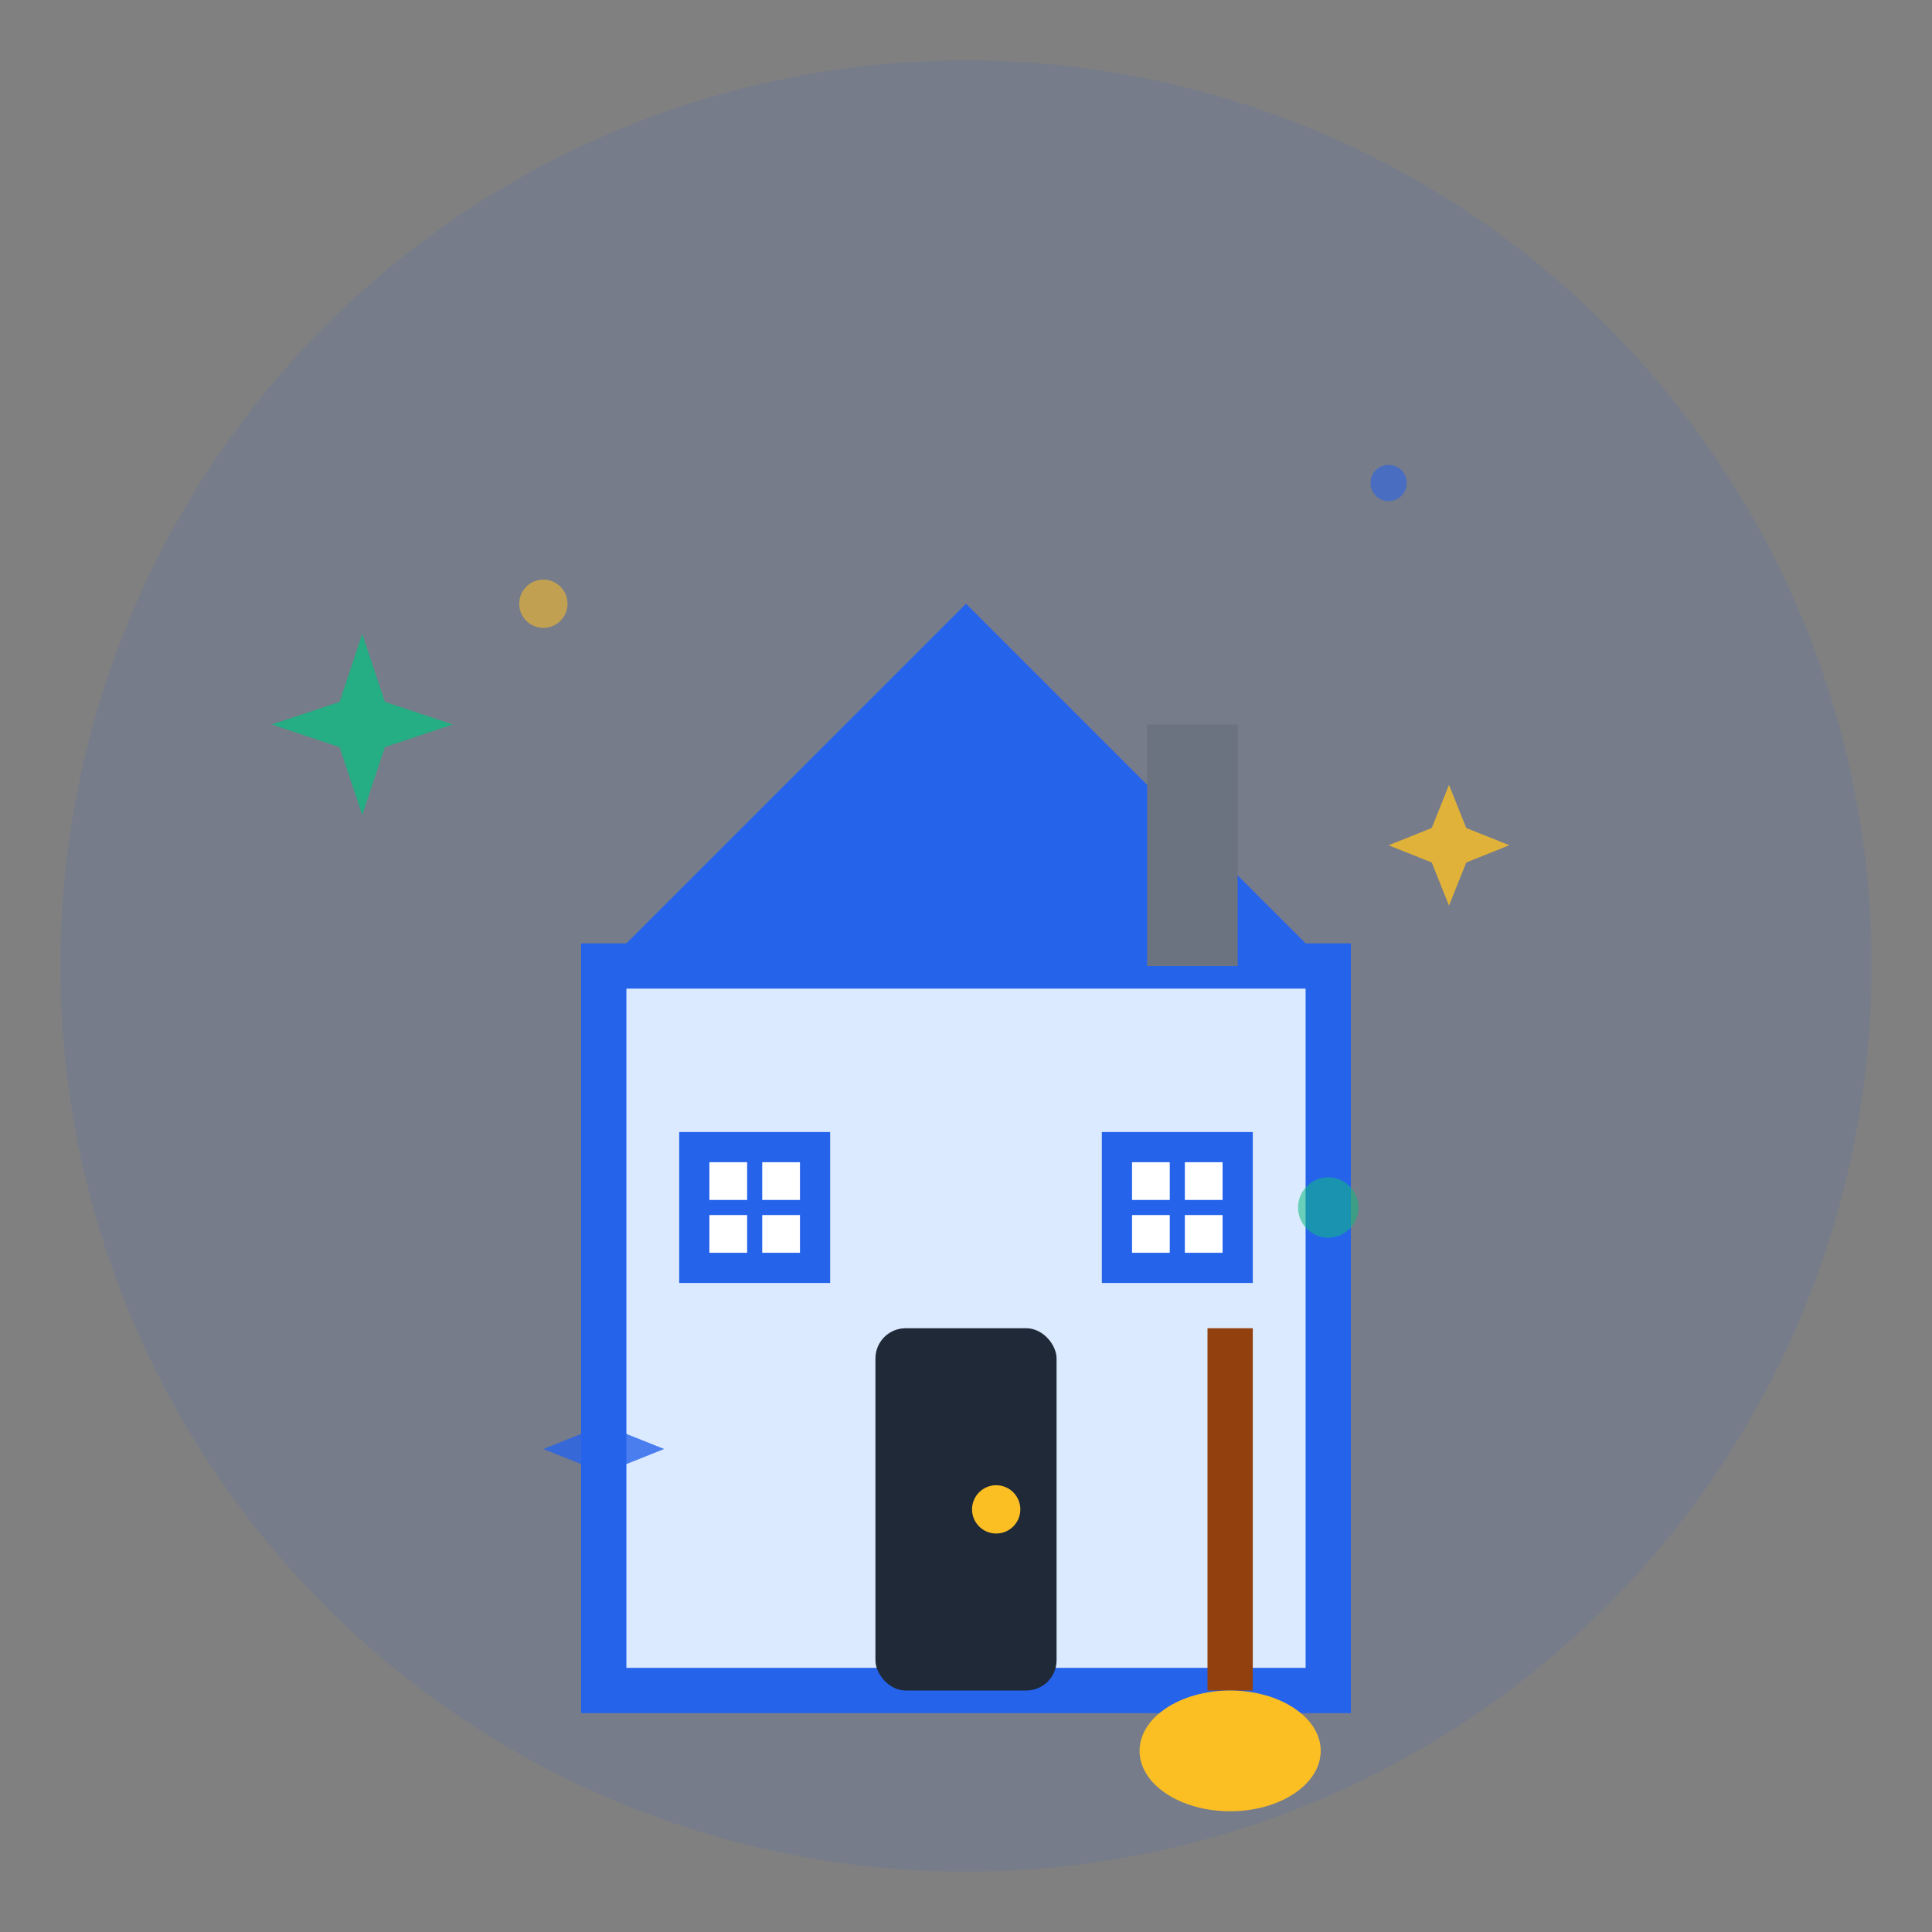<svg width="64" height="64" viewBox="0 0 64 64" fill="none" xmlns="http://www.w3.org/2000/svg">
  <rect x="0" y="0" width="64" height="64" fill="#808080" stroke="none"/>
  <!-- Background circle -->
  <circle cx="32" cy="32" r="30" fill="#2563eb" opacity="0.1"/>
  
  <!-- House structure -->
  <g transform="translate(16, 12)">
    <!-- Roof -->
    <polygon points="16,8 4,20 28,20" fill="#2563eb"/>
    
    <!-- Main house -->
    <rect x="4" y="20" width="24" height="24" fill="#dbeafe" stroke="#2563eb" stroke-width="1.5"/>
    
    <!-- Door -->
    <rect x="13" y="32" width="6" height="12" fill="#1f2937" rx="1"/>
    <circle cx="17" cy="38" r="0.8" fill="#fbbf24"/>
    
    <!-- Windows -->
    <rect x="7" y="26" width="4" height="4" fill="#ffffff" stroke="#2563eb" stroke-width="1"/>
    <rect x="21" y="26" width="4" height="4" fill="#ffffff" stroke="#2563eb" stroke-width="1"/>
    <line x1="9" y1="26" x2="9" y2="30" stroke="#2563eb" stroke-width="0.5"/>
    <line x1="7" y1="28" x2="11" y2="28" stroke="#2563eb" stroke-width="0.5"/>
    <line x1="23" y1="26" x2="23" y2="30" stroke="#2563eb" stroke-width="0.5"/>
    <line x1="21" y1="28" x2="25" y2="28" stroke="#2563eb" stroke-width="0.5"/>
    
    <!-- Chimney -->
    <rect x="22" y="12" width="3" height="8" fill="#6b7280"/>
  </g>
  
  <!-- Cleaning elements -->
  <g opacity="0.8">
    <!-- Sparkles around house -->
    <g transform="translate(12, 24)">
      <path d="M0,-3 L1,0 L0,3 L-1,0 Z" fill="#10b981"/>
      <path d="M-3,0 L0,1 L3,0 L0,-1 Z" fill="#10b981"/>
    </g>
    
    <g transform="translate(48, 28)">
      <path d="M0,-2 L0.8,0 L0,2 L-0.8,0 Z" fill="#fbbf24"/>
      <path d="M-2,0 L0,0.8 L2,0 L0,-0.8 Z" fill="#fbbf24"/>
    </g>
    
    <g transform="translate(20, 48)">
      <path d="M0,-2 L0.8,0 L0,2 L-0.8,0 Z" fill="#2563eb"/>
      <path d="M-2,0 L0,0.8 L2,0 L0,-0.8 Z" fill="#2563eb"/>
    </g>
    
    <!-- Small sparkles -->
    <circle cx="44" cy="40" r="1" fill="#10b981" opacity="0.7"/>
    <circle cx="18" cy="20" r="0.8" fill="#fbbf24" opacity="0.7"/>
    <circle cx="46" cy="16" r="0.6" fill="#2563eb" opacity="0.7"/>
  </g>
  
  <!-- Cleaning brush -->
  <g transform="translate(40, 44)">
    <rect x="0" y="0" width="1.5" height="12" fill="#92400e"/>
    <ellipse cx="0.75" cy="14" rx="3" ry="2" fill="#fbbf24"/>
  </g>
</svg>
